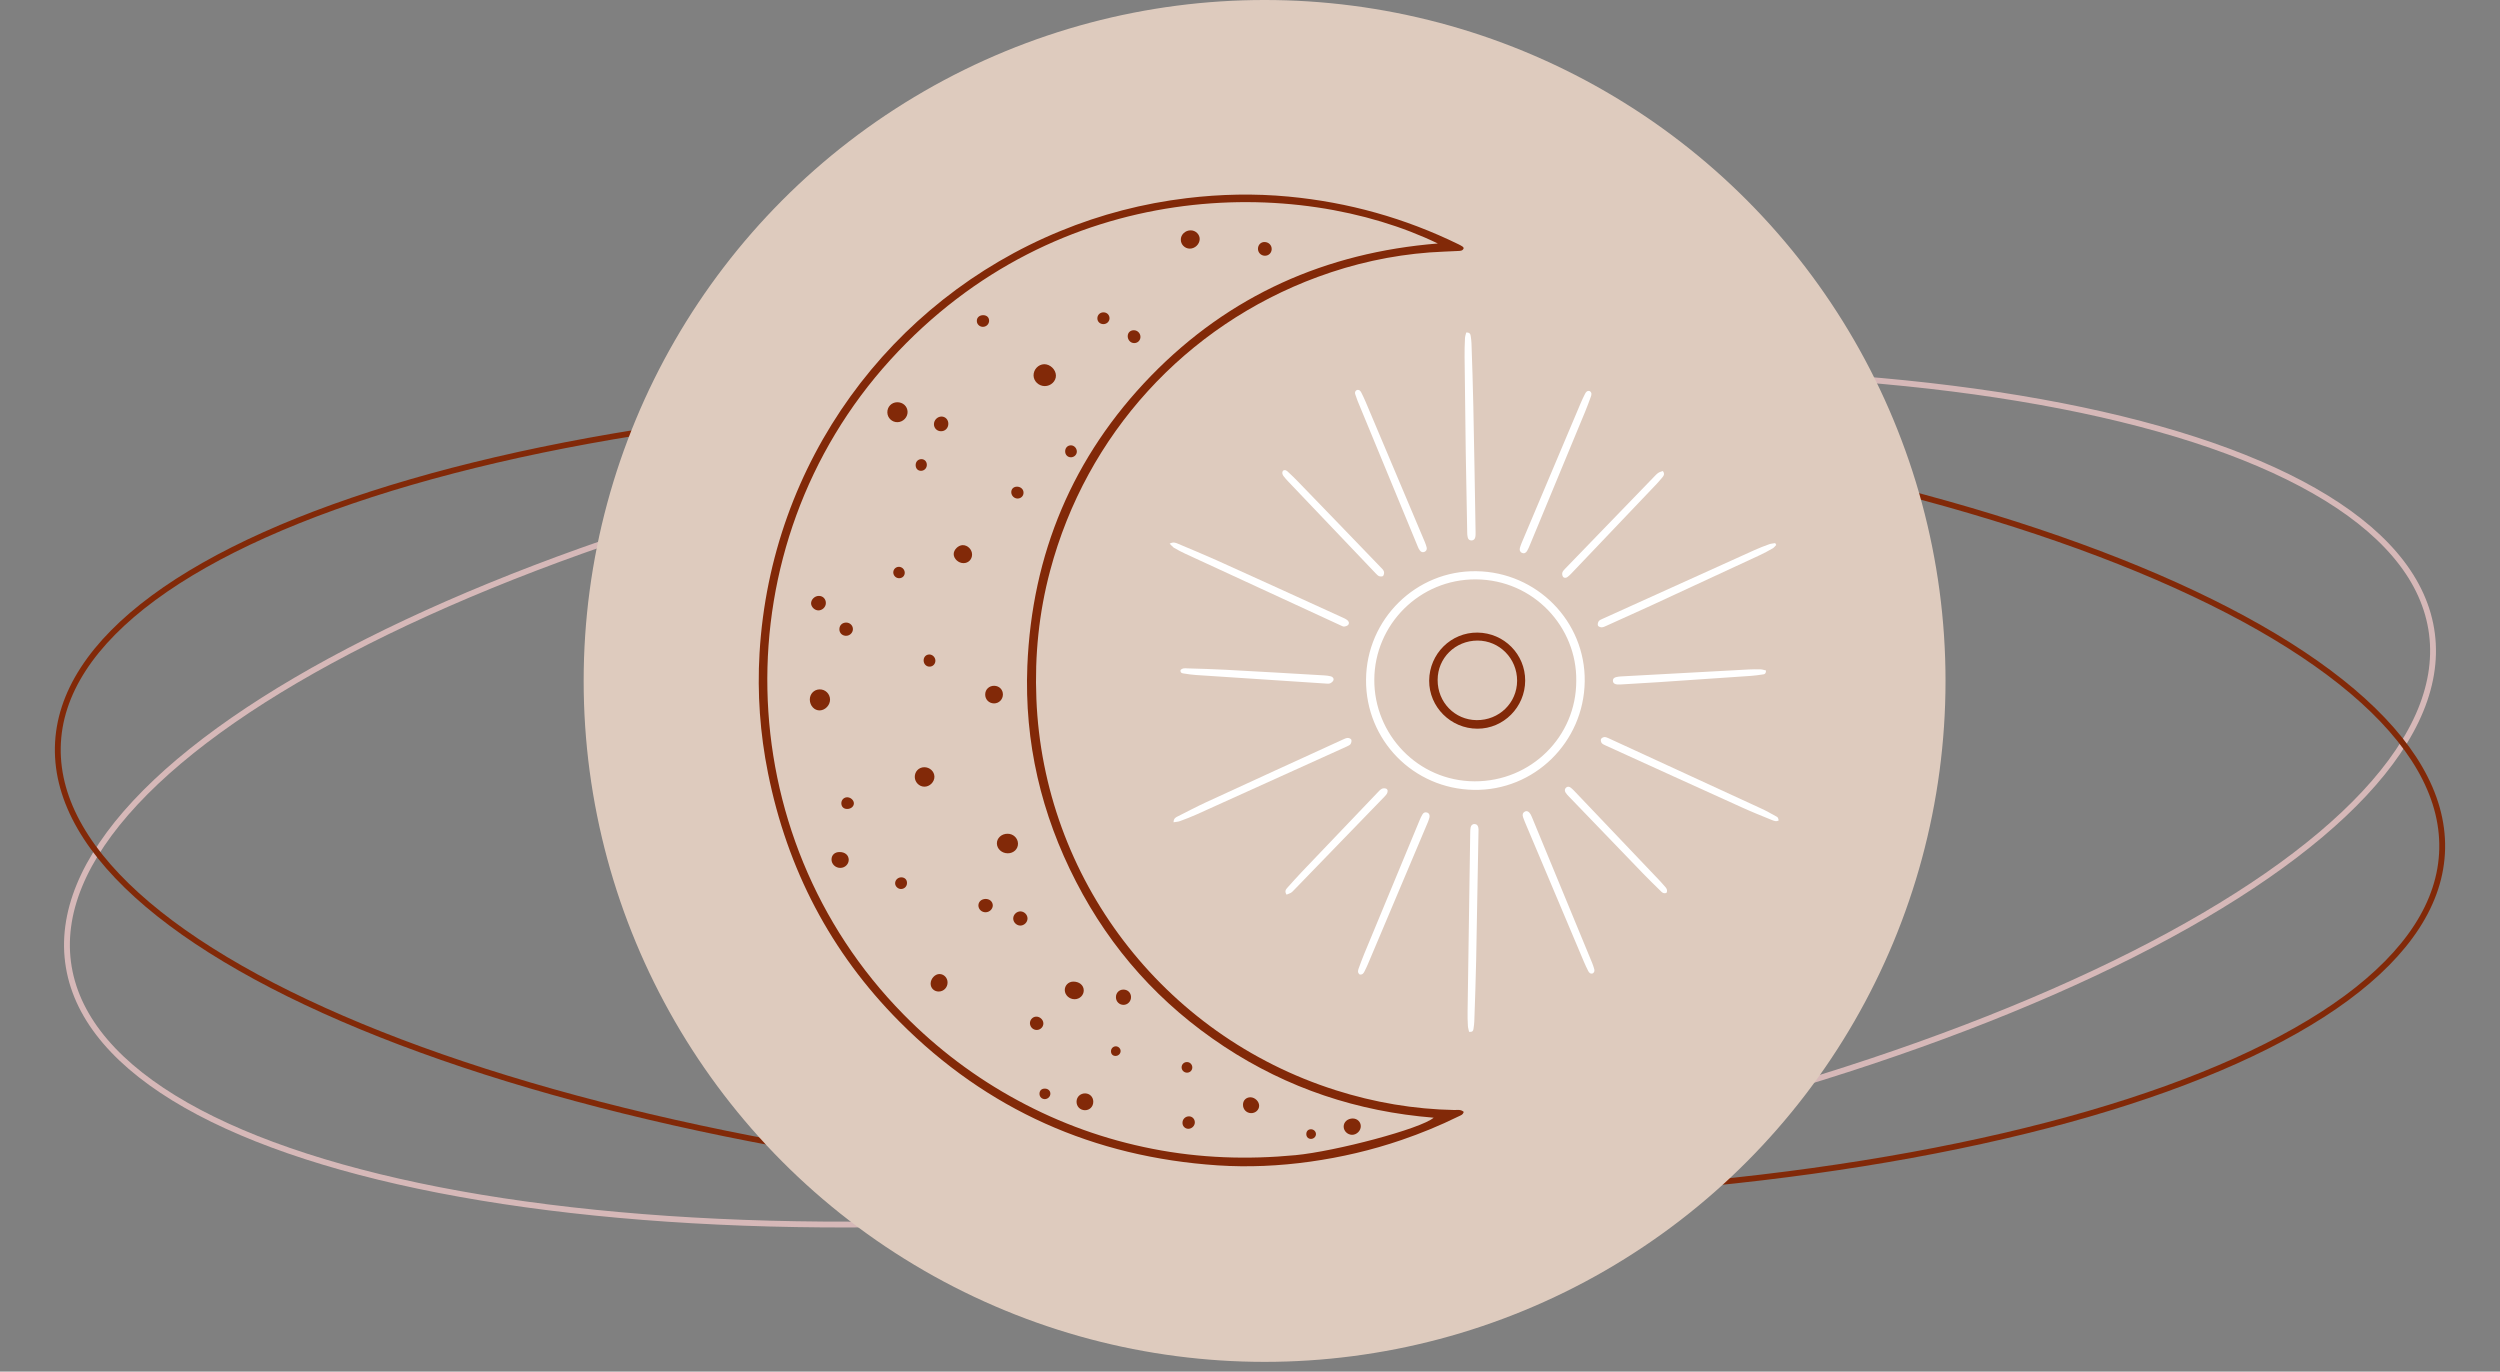 <?xml version="1.0" encoding="UTF-8"?> <svg xmlns="http://www.w3.org/2000/svg" width="257" height="141" viewBox="0 0 257 141" fill="none"><rect x="0" y="0" width="257" height="141" fill="#808080" stroke="none"/> <path d="M249.93 64.648C250.843 70.119 248.394 75.854 243.074 81.557C237.757 87.257 229.607 92.884 219.222 98.122C198.455 108.597 168.815 117.486 135.224 122.294C101.633 127.101 70.477 126.915 47.263 122.735C35.654 120.644 26.049 117.558 19.121 113.611C12.19 109.662 7.984 104.879 7.07 99.408C6.157 93.937 8.606 88.201 13.926 82.499C19.243 76.799 27.393 71.171 37.778 65.933C58.545 55.458 88.185 46.57 121.776 41.762C155.367 36.954 186.523 37.141 209.737 41.321C221.346 43.411 230.951 46.497 237.879 50.444C244.811 54.394 249.016 59.176 249.93 64.648Z" stroke="#D6B8B8" stroke-width="0.6"></path> <path d="M251.056 87.235C250.95 92.781 247.49 97.969 241.213 102.599C234.94 107.226 225.895 111.261 214.725 114.504C192.389 120.988 161.62 124.284 127.717 122.844C93.815 121.403 63.222 115.5 41.17 107.129C30.143 102.943 21.267 98.146 15.182 92.994C9.093 87.84 5.837 82.366 5.943 76.82C6.049 71.274 9.51 66.086 15.786 61.457C22.059 56.83 31.104 52.794 42.274 49.552C64.611 43.067 95.38 39.771 129.282 41.212C163.185 42.652 193.777 48.555 215.829 56.926C226.857 61.112 235.732 65.909 241.818 71.061C247.907 76.216 251.163 81.689 251.056 87.235Z" stroke="#822908" stroke-width="0.6"></path> <circle cx="130" cy="70" r="70" fill="#DECBBE"></circle> <g clip-path="url(#clip0_1666_1004)"> <path d="M150.47 114.3C150.4 114.61 150.13 114.67 149.91 114.78C148.02 115.71 146.07 116.51 144.08 117.19C141.02 118.24 137.88 118.97 134.68 119.42C131.53 119.86 128.35 120.01 125.18 119.8C112.45 118.95 101.48 114.09 92.47 105.03C85.38 97.9 80.93 89.33 78.95 79.47C78.13 75.4 77.84 71.29 78.08 67.15C79.24 47.46 91.54 30.92 108.98 23.76C113.16 22.04 117.5 20.91 122 20.37C125.49 19.95 128.98 19.88 132.47 20.21C138.6 20.79 144.44 22.42 149.97 25.13C150.11 25.2 150.24 25.27 150.37 25.36C150.41 25.38 150.43 25.44 150.47 25.5C150.39 25.79 150.14 25.79 149.91 25.8C148.93 25.85 147.94 25.88 146.96 25.95C143.01 26.25 139.18 27.1 135.46 28.47C121.87 33.48 111.67 44.67 107.95 58.68C106.8 62.99 106.36 67.38 106.54 71.84C107.26 90.21 119.48 106.4 137.3 112.07C141.27 113.33 145.34 114.03 149.52 114.11C149.82 114.11 150.18 114.03 150.47 114.3ZM147.81 25.03C133.44 18.1 108.75 18.07 91.54 36.98C74.14 56.11 74.76 85.86 92.88 104.28C96.36 107.82 100.27 110.77 104.64 113.13C109 115.49 113.62 117.15 118.48 118.1C123.35 119.06 128.25 119.22 133.18 118.75C137.27 118.36 146.08 116.04 147.38 114.9C139.55 114.27 132.36 111.88 125.84 107.58C119.29 103.26 114.21 97.61 110.62 90.64C107.03 83.69 105.3 76.29 105.61 68.48C106.08 56.95 110.28 46.92 118.33 38.63C126.39 30.35 136.31 25.96 147.81 25.03Z" fill="#822908"></path> <path d="M107.339 37.44C107.949 37.43 108.529 37.98 108.549 38.59C108.569 39.18 108.029 39.7 107.389 39.69C106.779 39.68 106.269 39.2 106.249 38.61C106.239 37.99 106.729 37.46 107.339 37.44Z" fill="#822908"></path> <path d="M85.329 71.92C85.329 72.49 84.839 73.01 84.279 73.03C83.719 73.05 83.259 72.55 83.249 71.93C83.239 71.34 83.679 70.88 84.249 70.87C84.839 70.85 85.329 71.33 85.329 71.92Z" fill="#822908"></path> <path d="M104.65 86.72C104.66 87.28 104.2 87.72 103.6 87.72C102.99 87.72 102.49 87.27 102.48 86.71C102.47 86.15 102.97 85.7 103.59 85.71C104.17 85.71 104.64 86.17 104.65 86.72Z" fill="#822908"></path> <path d="M92.229 41.35C92.819 41.34 93.289 41.77 93.299 42.34C93.309 42.89 92.849 43.38 92.279 43.4C91.709 43.42 91.229 42.97 91.219 42.4C91.209 41.82 91.649 41.36 92.229 41.35Z" fill="#822908"></path> <path d="M95.019 78.87C95.579 78.87 96.049 79.3 96.059 79.84C96.069 80.39 95.559 80.89 95.009 80.87C94.489 80.86 94.049 80.41 94.039 79.88C94.029 79.31 94.459 78.87 95.019 78.87Z" fill="#822908"></path> <path d="M122.409 23.68C122.909 23.68 123.339 24.1 123.329 24.58C123.319 25.11 122.829 25.57 122.299 25.56C121.799 25.55 121.389 25.14 121.389 24.65C121.369 24.13 121.849 23.67 122.409 23.68Z" fill="#822908"></path> <path d="M110.319 100.91C110.939 100.9 111.399 101.27 111.409 101.8C111.419 102.3 110.999 102.72 110.469 102.72C109.929 102.72 109.469 102.3 109.459 101.79C109.449 101.31 109.829 100.92 110.319 100.91Z" fill="#822908"></path> <path d="M99.059 57.89C98.529 57.9 98.039 57.44 98.039 56.96C98.039 56.51 98.509 56.05 98.959 56.04C99.479 56.03 99.929 56.49 99.929 57.01C99.929 57.5 99.549 57.89 99.059 57.89Z" fill="#822908"></path> <path d="M102.209 70.5C102.729 70.51 103.109 70.9 103.099 71.41C103.089 71.91 102.689 72.31 102.189 72.31C101.659 72.31 101.259 71.89 101.279 71.37C101.289 70.87 101.689 70.49 102.209 70.5Z" fill="#822908"></path> <path d="M96.499 101.93C96.019 101.93 95.659 101.57 95.669 101.1C95.679 100.6 96.129 100.12 96.589 100.13C97.039 100.14 97.409 100.52 97.409 100.99C97.419 101.51 97.009 101.93 96.499 101.93Z" fill="#822908"></path> <path d="M111.519 114.13C111.029 114.12 110.659 113.74 110.669 113.24C110.679 112.75 111.069 112.39 111.569 112.4C112.049 112.42 112.389 112.78 112.389 113.26C112.389 113.77 112.009 114.14 111.519 114.13Z" fill="#822908"></path> <path d="M139.889 115.76C139.899 116.24 139.469 116.66 138.989 116.66C138.529 116.65 138.139 116.28 138.129 115.83C138.119 115.35 138.529 114.98 139.069 114.98C139.529 114.99 139.879 115.32 139.889 115.76Z" fill="#822908"></path> <path d="M87.25 88.38C87.25 88.84 86.87 89.21 86.4 89.22C85.89 89.23 85.47 88.83 85.48 88.34C85.49 87.88 85.83 87.58 86.32 87.59C86.87 87.59 87.24 87.91 87.25 88.38Z" fill="#822908"></path> <path d="M128.55 112.8C129.01 112.81 129.44 113.23 129.44 113.67C129.44 114.1 129.05 114.45 128.59 114.43C128.12 114.41 127.77 114.03 127.78 113.56C127.78 113.12 128.1 112.8 128.55 112.8Z" fill="#822908"></path> <path d="M114.719 102.52C114.709 102.08 115.029 101.74 115.469 101.73C115.909 101.72 116.249 102.03 116.269 102.47C116.289 102.92 115.939 103.3 115.499 103.3C115.059 103.3 114.719 102.96 114.719 102.52Z" fill="#822908"></path> <path d="M97.489 43.58C97.479 44.02 97.149 44.35 96.709 44.33C96.319 44.32 96.009 44.01 96.009 43.61C96.009 43.19 96.359 42.83 96.779 42.82C97.189 42.82 97.499 43.15 97.489 43.58Z" fill="#822908"></path> <path d="M84.899 61.99C84.899 62.41 84.529 62.76 84.109 62.75C83.729 62.73 83.389 62.39 83.379 62.03C83.369 61.64 83.749 61.26 84.169 61.26C84.589 61.25 84.899 61.57 84.899 61.99Z" fill="#822908"></path> <path d="M105.629 94.42C105.629 94.82 105.269 95.16 104.869 95.15C104.479 95.13 104.159 94.8 104.159 94.42C104.159 94.02 104.519 93.68 104.919 93.69C105.309 93.71 105.629 94.04 105.629 94.42Z" fill="#822908"></path> <path d="M102.059 93.07C102.059 93.44 101.739 93.76 101.349 93.78C100.929 93.8 100.579 93.48 100.579 93.08C100.579 92.7 100.889 92.42 101.319 92.41C101.739 92.41 102.049 92.69 102.059 93.07Z" fill="#822908"></path> <path d="M130.009 24.88C130.429 24.89 130.749 25.22 130.729 25.63C130.709 26.01 130.419 26.29 130.039 26.29C129.619 26.29 129.299 25.95 129.319 25.54C129.339 25.15 129.629 24.87 130.009 24.88Z" fill="#822908"></path> <path d="M107.259 105.19C107.269 105.56 106.969 105.87 106.589 105.88C106.219 105.89 105.909 105.6 105.879 105.23C105.849 104.86 106.149 104.52 106.509 104.51C106.889 104.49 107.249 104.82 107.259 105.19Z" fill="#822908"></path> <path d="M87.679 64.69C87.669 65.07 87.329 65.38 86.939 65.36C86.549 65.34 86.279 65.05 86.289 64.67C86.299 64.26 86.599 63.99 87.019 64C87.399 64.02 87.689 64.32 87.679 64.69Z" fill="#822908"></path> <path d="M117.239 34.65C117.229 35.01 116.939 35.28 116.579 35.27C116.209 35.26 115.929 34.94 115.929 34.56C115.929 34.19 116.209 33.93 116.589 33.95C116.949 33.96 117.249 34.28 117.239 34.65Z" fill="#822908"></path> <path d="M122.829 115.38C122.829 115.73 122.529 116.03 122.179 116.04C121.839 116.05 121.559 115.78 121.559 115.44C121.549 115.06 121.849 114.76 122.229 114.76C122.569 114.76 122.829 115.04 122.829 115.38Z" fill="#822908"></path> <path d="M87.099 83.16C86.729 83.17 86.489 82.93 86.489 82.57C86.489 82.23 86.759 81.96 87.089 81.96C87.439 81.96 87.769 82.25 87.779 82.57C87.789 82.89 87.489 83.16 87.099 83.16Z" fill="#822908"></path> <path d="M113.409 33.32C113.059 33.31 112.799 33.05 112.809 32.71C112.819 32.35 113.109 32.09 113.479 32.11C113.809 32.13 114.049 32.38 114.059 32.7C114.069 33.04 113.779 33.33 113.409 33.32Z" fill="#822908"></path> <path d="M95.519 67.28C95.859 67.27 96.159 67.57 96.159 67.92C96.159 68.26 95.889 68.54 95.549 68.53C95.219 68.53 94.96 68.26 94.95 67.91C94.939 67.56 95.18 67.29 95.519 67.28Z" fill="#822908"></path> <path d="M104.609 51.25C104.259 51.25 103.969 50.96 103.959 50.61C103.949 50.26 104.209 50.02 104.569 50.03C104.939 50.04 105.229 50.31 105.219 50.66C105.219 50.99 104.949 51.25 104.609 51.25Z" fill="#822908"></path> <path d="M101.089 32.4C101.459 32.41 101.699 32.65 101.679 33.01C101.659 33.34 101.379 33.6 101.039 33.6C100.699 33.6 100.409 33.32 100.419 32.99C100.409 32.64 100.699 32.39 101.089 32.4Z" fill="#822908"></path> <path d="M93.239 90.78C93.239 91.12 92.969 91.39 92.619 91.39C92.309 91.39 92.029 91.12 92.019 90.82C92.009 90.47 92.309 90.18 92.669 90.19C93.019 90.2 93.249 90.44 93.239 90.78Z" fill="#822908"></path> <path d="M110.099 47.01C109.749 47.01 109.499 46.75 109.499 46.4C109.499 46.04 109.749 45.78 110.089 45.78C110.409 45.78 110.689 46.06 110.699 46.4C110.709 46.73 110.439 47 110.099 47.01Z" fill="#822908"></path> <path d="M94.699 48.4C94.369 48.41 94.139 48.18 94.129 47.83C94.119 47.47 94.369 47.21 94.699 47.2C95.029 47.19 95.269 47.43 95.279 47.77C95.289 48.11 95.029 48.39 94.699 48.4Z" fill="#822908"></path> <path d="M93.009 58.87C93.009 59.2 92.769 59.44 92.429 59.44C92.109 59.44 91.849 59.19 91.829 58.87C91.819 58.54 92.069 58.28 92.389 58.27C92.719 58.26 92.999 58.53 93.009 58.87Z" fill="#822908"></path> <path d="M122.569 109.75C122.559 110.05 122.319 110.28 122.009 110.27C121.709 110.26 121.469 110.02 121.469 109.72C121.469 109.42 121.709 109.18 122.009 109.18C122.319 109.17 122.579 109.43 122.569 109.75Z" fill="#822908"></path> <path d="M106.859 112.42C106.869 112.1 107.089 111.9 107.419 111.91C107.739 111.91 107.979 112.13 107.979 112.43C107.979 112.74 107.699 113 107.379 112.99C107.069 112.97 106.849 112.73 106.859 112.42Z" fill="#822908"></path> <path d="M134.79 116.09C135.08 116.1 135.3 116.35 135.28 116.62C135.26 116.88 135.03 117.08 134.76 117.08C134.46 117.07 134.27 116.85 134.29 116.54C134.31 116.26 134.5 116.08 134.79 116.09Z" fill="#822908"></path> <path d="M114.209 108.09C114.199 107.8 114.419 107.57 114.699 107.56C114.959 107.56 115.189 107.77 115.199 108.03C115.209 108.31 114.979 108.54 114.699 108.55C114.409 108.56 114.219 108.38 114.209 108.09Z" fill="#822908"></path> <path d="M151.759 58.72C157.999 58.8 162.999 63.89 162.909 70.06C162.819 76.3 157.719 81.31 151.499 81.2C145.299 81.09 140.389 76.09 140.429 69.88C140.469 63.64 145.589 58.63 151.759 58.72ZM162.039 69.99C162.119 64.5 157.689 59.6 151.719 59.56C145.949 59.53 141.309 64.18 141.279 69.87C141.249 75.46 145.719 80.29 151.579 80.32C157.389 80.34 162.049 75.72 162.039 69.99Z" fill="white"></path> <path d="M150.729 34.18C151.099 34.17 151.159 34.35 151.189 34.54C151.229 34.79 151.259 35.05 151.269 35.3C151.339 37.46 151.419 39.61 151.459 41.77C151.549 46.07 151.619 50.36 151.689 54.66C151.689 54.85 151.699 55.04 151.659 55.22C151.619 55.41 151.489 55.56 151.269 55.56C151.049 55.56 150.919 55.43 150.879 55.23C150.839 55.07 150.829 54.89 150.829 54.73C150.779 52 150.719 49.26 150.679 46.53C150.629 43.25 150.589 39.98 150.559 36.7C150.549 36.07 150.569 35.44 150.599 34.82C150.599 34.59 150.679 34.39 150.729 34.18Z" fill="white"></path> <path d="M151.019 106.07C150.979 105.87 150.909 105.66 150.899 105.45C150.869 104.94 150.859 104.43 150.869 103.92C150.959 97.81 151.049 91.69 151.139 85.58C151.139 85.41 151.149 85.24 151.179 85.07C151.219 84.85 151.359 84.7 151.599 84.71C151.819 84.72 151.929 84.87 151.969 85.07C151.999 85.2 151.999 85.34 151.989 85.48C151.909 89.89 151.839 94.31 151.749 98.72C151.709 100.81 151.629 102.9 151.559 104.98C151.549 105.23 151.519 105.49 151.479 105.74C151.459 105.94 151.389 106.12 151.019 106.07Z" fill="white"></path> <path d="M120.239 55.89C120.629 55.67 120.889 55.81 121.129 55.91C122.439 56.46 123.759 57.01 125.059 57.59C129.409 59.55 133.739 61.53 138.079 63.51C138.219 63.57 138.359 63.64 138.479 63.73C138.649 63.85 138.729 64.05 138.609 64.22C138.529 64.33 138.339 64.39 138.189 64.41C138.089 64.43 137.959 64.35 137.859 64.31C132.509 61.85 127.159 59.38 121.819 56.91C121.419 56.73 121.029 56.51 120.649 56.29C120.519 56.19 120.409 56.05 120.239 55.89Z" fill="white"></path> <path d="M182.599 56.02C182.479 56.14 182.379 56.29 182.239 56.37C181.799 56.62 181.349 56.87 180.889 57.08C177.169 58.81 173.439 60.54 169.709 62.26C168.179 62.96 166.649 63.65 165.119 64.34C164.969 64.41 164.799 64.49 164.639 64.49C164.509 64.49 164.299 64.4 164.269 64.31C164.219 64.18 164.269 63.98 164.349 63.86C164.429 63.75 164.589 63.68 164.729 63.62C169.939 61.26 175.149 58.9 180.359 56.55C180.849 56.33 181.359 56.13 181.869 55.95C182.059 55.88 182.279 55.87 182.489 55.83C182.539 55.9 182.569 55.96 182.599 56.02Z" fill="white"></path> <path d="M182.849 84.34C182.599 84.49 182.359 84.38 182.129 84.29C181.129 83.88 180.119 83.48 179.129 83.03C174.439 80.91 169.769 78.78 165.089 76.65C164.939 76.58 164.759 76.51 164.659 76.39C164.579 76.29 164.539 76.09 164.579 75.98C164.629 75.87 164.809 75.78 164.929 75.77C165.069 75.76 165.229 75.83 165.359 75.89C170.589 78.29 175.809 80.7 181.039 83.11C181.549 83.34 182.039 83.62 182.529 83.89C182.779 84.02 182.779 84.03 182.849 84.34Z" fill="white"></path> <path d="M120.64 84.53C120.65 84.1 120.9 84.01 121.1 83.91C122.05 83.43 123 82.93 123.97 82.48C128.67 80.31 133.38 78.16 138.08 76.01C138.23 75.94 138.4 75.86 138.56 75.86C138.69 75.86 138.89 75.95 138.92 76.05C138.96 76.18 138.91 76.38 138.83 76.5C138.75 76.61 138.58 76.67 138.45 76.74C133.3 79.07 128.15 81.4 123 83.73C122.44 83.98 121.87 84.2 121.3 84.41C121.11 84.48 120.89 84.49 120.64 84.53Z" fill="white"></path> <path d="M139.47 40.1C139.73 40.02 139.86 40.19 139.95 40.37C140.1 40.67 140.25 40.98 140.38 41.29C142.41 46.09 144.43 50.89 146.46 55.69C146.54 55.88 146.61 56.07 146.66 56.27C146.71 56.47 146.63 56.65 146.44 56.73C146.24 56.82 146.07 56.74 145.95 56.57C145.86 56.45 145.79 56.31 145.74 56.17C143.68 51.18 141.62 46.2 139.56 41.21C139.48 41.01 139.41 40.8 139.34 40.59C139.26 40.4 139.27 40.22 139.47 40.1Z" fill="white"></path> <path d="M163.439 40.21C163.669 40.38 163.609 40.59 163.529 40.81C163.349 41.3 163.169 41.8 162.969 42.28C161.079 46.86 159.179 51.44 157.279 56.01C157.199 56.21 157.109 56.42 156.999 56.61C156.879 56.82 156.699 56.95 156.449 56.83C156.239 56.73 156.189 56.53 156.249 56.31C156.299 56.13 156.369 55.96 156.439 55.78C158.459 51 160.479 46.21 162.499 41.43C162.629 41.12 162.779 40.81 162.929 40.51C163.029 40.31 163.159 40.12 163.439 40.21Z" fill="white"></path> <path d="M163.749 100.06C163.489 100.15 163.349 99.99 163.259 99.8C163.109 99.5 162.959 99.19 162.829 98.88C160.799 94.08 158.779 89.28 156.749 84.48C156.679 84.32 156.629 84.16 156.569 84C156.489 83.77 156.519 83.56 156.759 83.43C156.959 83.32 157.169 83.42 157.339 83.7C157.389 83.79 157.429 83.88 157.469 83.97C159.539 88.97 161.599 93.97 163.669 98.98C163.749 99.17 163.809 99.36 163.869 99.56C163.939 99.76 163.929 99.93 163.749 100.06Z" fill="white"></path> <path d="M139.779 100.18C139.529 99.99 139.599 99.77 139.669 99.56C139.849 99.07 140.029 98.57 140.229 98.09C142.119 93.51 144.019 88.93 145.919 84.36C146.009 84.14 146.109 83.92 146.229 83.72C146.329 83.54 146.509 83.46 146.709 83.53C146.929 83.61 146.999 83.81 146.949 84.03C146.909 84.19 146.849 84.36 146.789 84.51C144.729 89.39 142.669 94.26 140.609 99.14C140.499 99.39 140.389 99.63 140.259 99.88C140.169 100.06 140.049 100.22 139.779 100.18Z" fill="white"></path> <path d="M121.359 68.88C121.579 68.65 121.849 68.7 122.089 68.71C123.379 68.75 124.669 68.78 125.959 68.85C129.349 69.03 132.739 69.23 136.129 69.43C136.349 69.44 136.569 69.47 136.779 69.52C136.979 69.56 137.139 69.72 137.079 69.92C137.039 70.05 136.879 70.18 136.749 70.24C136.619 70.3 136.449 70.28 136.299 70.27C131.849 69.98 127.389 69.69 122.939 69.39C122.529 69.36 122.129 69.31 121.729 69.24C121.539 69.22 121.319 69.19 121.359 68.88Z" fill="white"></path> <path d="M181.539 68.92C181.559 69.3 181.349 69.32 181.169 69.34C180.779 69.4 180.399 69.45 180.009 69.48C176.829 69.7 173.639 69.92 170.459 70.13C169.189 70.21 167.919 70.29 166.649 70.36C166.519 70.37 166.379 70.37 166.239 70.36C166.019 70.34 165.829 70.25 165.809 70.01C165.789 69.77 165.949 69.64 166.169 69.6C166.299 69.57 166.439 69.55 166.569 69.54C170.979 69.3 175.379 69.06 179.789 68.82C180.199 68.8 180.599 68.8 181.009 68.81C181.189 68.82 181.369 68.89 181.539 68.92Z" fill="white"></path> <path d="M131.889 48.39C132.119 48.25 132.279 48.38 132.429 48.53C132.729 48.81 133.029 49.09 133.309 49.38C136.189 52.36 139.069 55.33 141.939 58.32C142.069 58.45 142.219 58.59 142.269 58.76C142.309 58.89 142.269 59.11 142.179 59.21C142.109 59.28 141.889 59.27 141.769 59.23C141.639 59.18 141.529 59.05 141.419 58.94C138.419 55.79 135.429 52.65 132.429 49.5C132.249 49.32 132.089 49.12 131.929 48.92C131.819 48.74 131.769 48.57 131.889 48.39Z" fill="white"></path> <path d="M170.94 48.42C171.14 48.69 171.06 48.87 170.92 49.04C170.72 49.27 170.53 49.51 170.32 49.73C167.38 52.82 164.45 55.9 161.51 58.98C161.39 59.1 161.27 59.22 161.13 59.32C160.98 59.43 160.78 59.44 160.67 59.28C160.6 59.17 160.57 58.99 160.61 58.86C160.65 58.72 160.77 58.6 160.87 58.49C163.93 55.33 166.98 52.17 170.04 49.01C170.18 48.86 170.32 48.71 170.49 48.6C170.63 48.51 170.8 48.47 170.94 48.42Z" fill="white"></path> <path d="M171.309 91.79C170.979 91.91 170.819 91.7 170.659 91.54C170.079 90.97 169.489 90.4 168.929 89.82C166.379 87.18 163.839 84.54 161.299 81.9C161.169 81.77 161.039 81.63 160.939 81.47C160.839 81.3 160.829 81.11 160.999 80.96C161.149 80.83 161.319 80.86 161.469 80.97C161.589 81.06 161.699 81.17 161.809 81.28C164.769 84.39 167.729 87.5 170.689 90.61C170.879 90.81 171.049 91.02 171.229 91.22C171.359 91.39 171.439 91.57 171.309 91.79Z" fill="white"></path> <path d="M132.259 91.97C132.029 91.62 132.189 91.43 132.349 91.25C132.829 90.72 133.299 90.18 133.789 89.67C136.379 86.95 138.969 84.24 141.559 81.53C141.709 81.37 141.859 81.19 142.049 81.09C142.169 81.02 142.389 81.02 142.509 81.08C142.699 81.18 142.669 81.4 142.579 81.58C142.529 81.68 142.439 81.77 142.359 81.86C139.239 85.08 136.119 88.3 133.009 91.51C132.919 91.61 132.819 91.71 132.709 91.78C132.569 91.86 132.409 91.9 132.259 91.97Z" fill="white"></path> <path d="M156.789 69.97C156.779 72.69 154.569 74.92 151.879 74.91C149.139 74.91 146.899 72.67 146.919 69.96C146.939 67.21 149.169 65 151.889 65.03C154.619 65.06 156.799 67.26 156.789 69.97ZM147.789 69.9C147.779 72.19 149.549 74.01 151.799 74.03C154.109 74.05 155.949 72.26 155.959 69.99C155.969 67.7 154.149 65.85 151.889 65.85C149.599 65.86 147.789 67.64 147.789 69.9Z" fill="#822908"></path> </g> <defs> <clipPath id="clip0_1666_1004"> <rect width="104.85" height="99.89" fill="white" transform="translate(78 20)"></rect> </clipPath> </defs> </svg> 